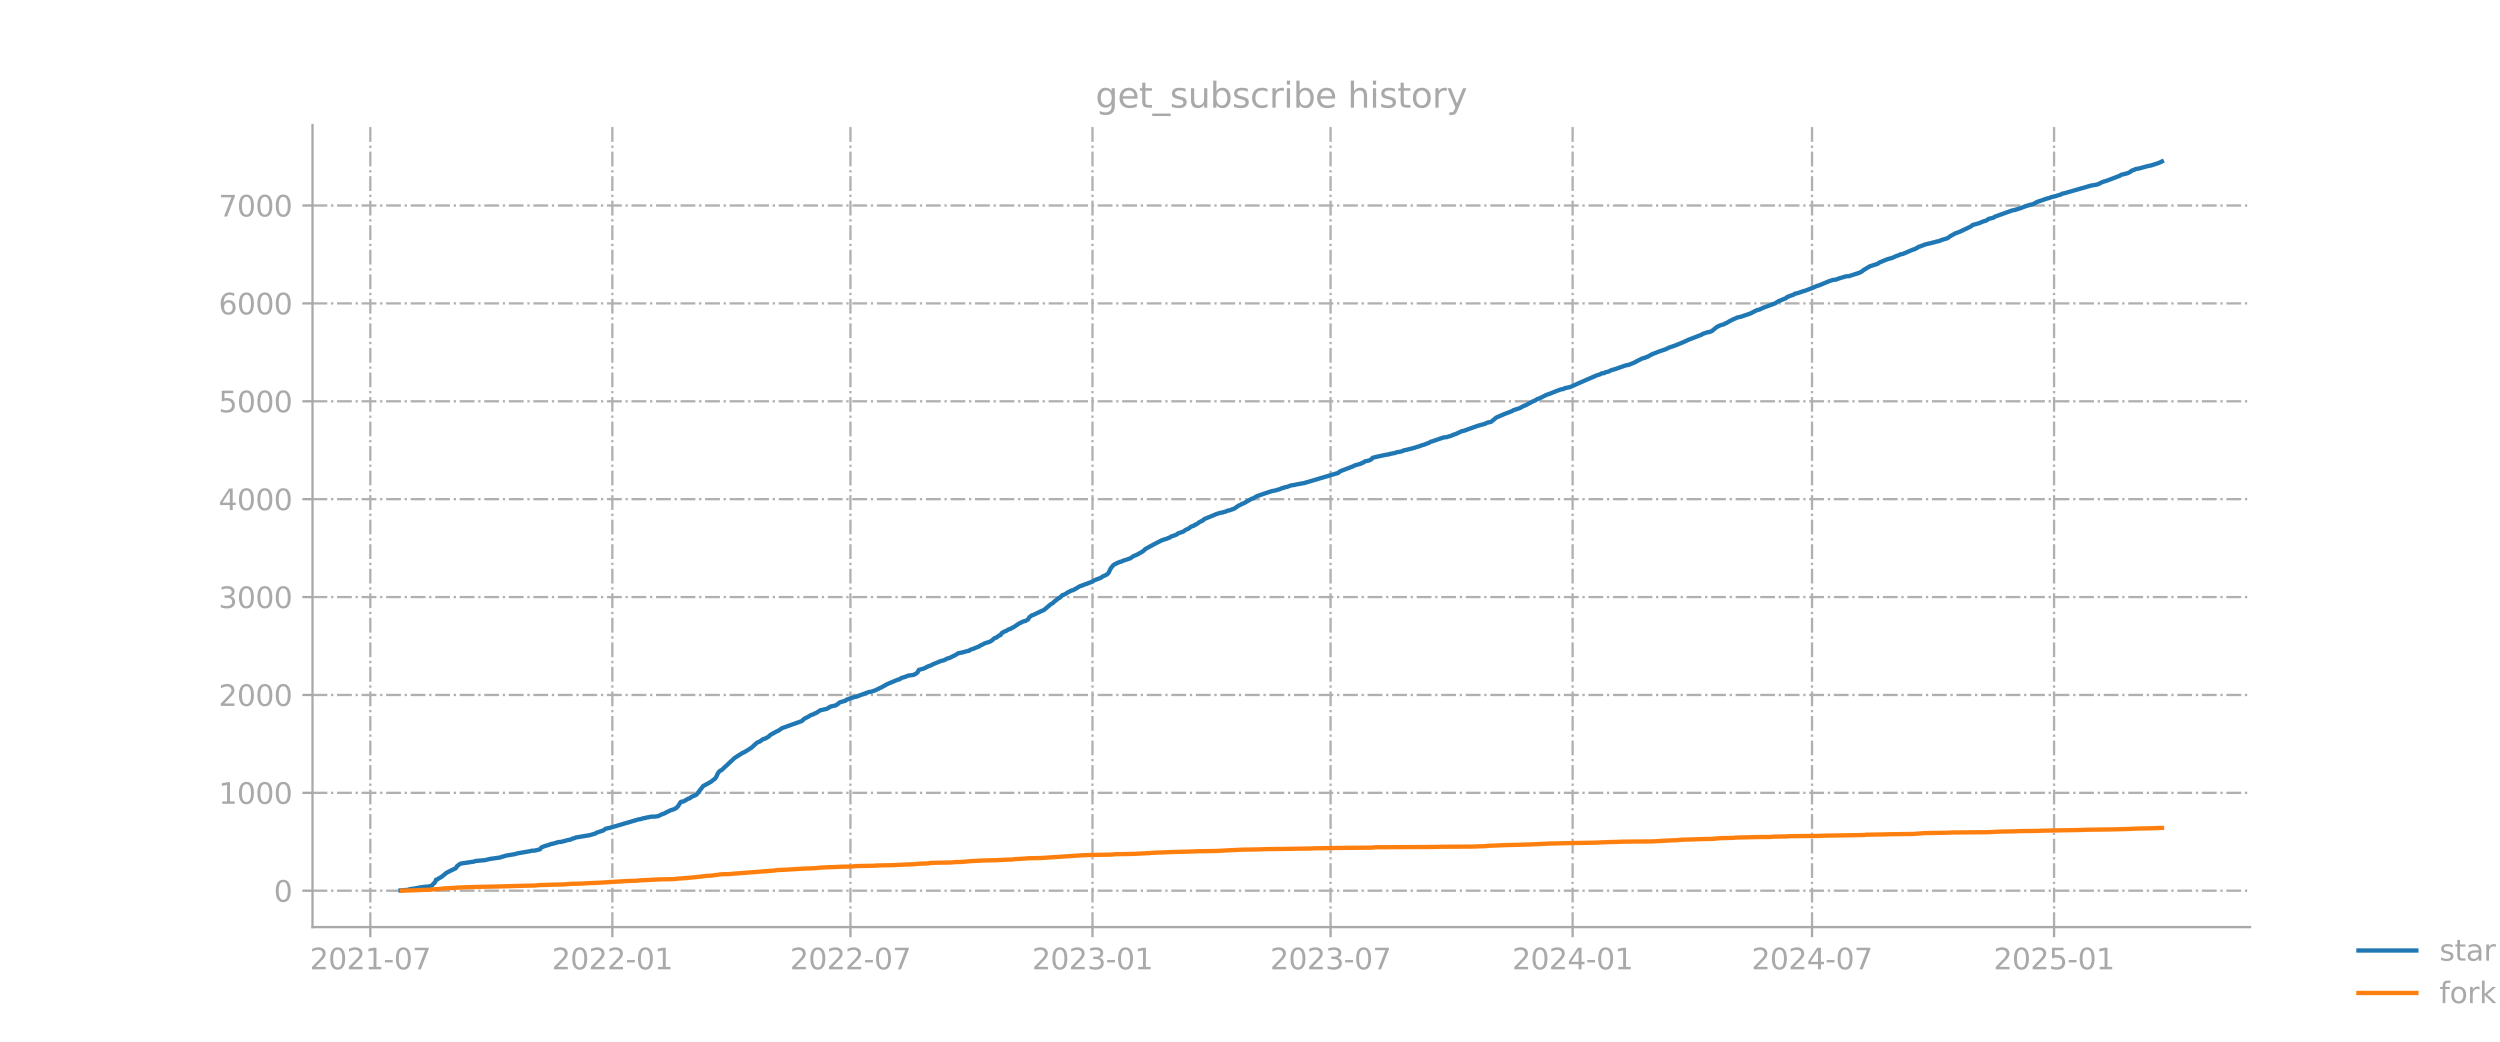 <?xml version="1.0" encoding="utf-8" standalone="no"?>
<!DOCTYPE svg PUBLIC "-//W3C//DTD SVG 1.1//EN"
  "http://www.w3.org/Graphics/SVG/1.1/DTD/svg11.dtd">
<svg xmlns:xlink="http://www.w3.org/1999/xlink" width="864pt" height="360pt" viewBox="0 0 864 360" xmlns="http://www.w3.org/2000/svg" version="1.1">
 <defs>
  <style type="text/css">*{stroke-linejoin: round; stroke-linecap: butt}</style>
 </defs>
 <g id="figure_1">
  <g id="patch_1">
   <path d="M 0 360 
L 864 360 
L 864 0 
L 0 0 
L 0 360 
z
" style="fill: none; opacity: 0"/>
  </g>
  <g id="axes_1">
   <g id="patch_2">
    <path d="M 108 320.4 
L 777.6 320.4 
L 777.6 43.2 
L 108 43.2 
L 108 320.4 
z
" style="fill: none; opacity: 0"/>
   </g>
   <g id="matplotlib.axis_1">
    <g id="xtick_1">
     <g id="line2d_1">
      <path d="M 127.98 320.4 
L 127.98 43.2 
" clip-path="url(#pb901103272)" style="fill: none; stroke-dasharray: 5.12,1.28,0.8,1.28; stroke-dashoffset: 0; stroke: #b0b0b0; stroke-width: 0.8"/>
     </g>
     <g id="line2d_2">
      <defs>
       <path id="m169fb124da" d="M 0 0 
L 0 3.5 
" style="stroke: #a9a9a9; stroke-width: 0.8"/>
      </defs>
      <g>
       <use xlink:href="#m169fb124da" x="127.98" y="320.4" style="fill: #a9a9a9; stroke: #a9a9a9; stroke-width: 0.8"/>
      </g>
     </g>
     <g id="text_1">
      <!-- 2021-07 -->
      <g style="fill: #a9a9a9" transform="translate(107.089 334.998) scale(0.1 -0.1)">
       <defs>
        <path id="DejaVuSans-32" d="M 1228 531 
L 3431 531 
L 3431 0 
L 469 0 
L 469 531 
Q 828 903 1448 1529 
Q 2069 2156 2228 2338 
Q 2531 2678 2651 2914 
Q 2772 3150 2772 3378 
Q 2772 3750 2511 3984 
Q 2250 4219 1831 4219 
Q 1534 4219 1204 4116 
Q 875 4013 500 3803 
L 500 4441 
Q 881 4594 1212 4672 
Q 1544 4750 1819 4750 
Q 2544 4750 2975 4387 
Q 3406 4025 3406 3419 
Q 3406 3131 3298 2873 
Q 3191 2616 2906 2266 
Q 2828 2175 2409 1742 
Q 1991 1309 1228 531 
z
" transform="scale(0.016)"/>
        <path id="DejaVuSans-30" d="M 2034 4250 
Q 1547 4250 1301 3770 
Q 1056 3291 1056 2328 
Q 1056 1369 1301 889 
Q 1547 409 2034 409 
Q 2525 409 2770 889 
Q 3016 1369 3016 2328 
Q 3016 3291 2770 3770 
Q 2525 4250 2034 4250 
z
M 2034 4750 
Q 2819 4750 3233 4129 
Q 3647 3509 3647 2328 
Q 3647 1150 3233 529 
Q 2819 -91 2034 -91 
Q 1250 -91 836 529 
Q 422 1150 422 2328 
Q 422 3509 836 4129 
Q 1250 4750 2034 4750 
z
" transform="scale(0.016)"/>
        <path id="DejaVuSans-31" d="M 794 531 
L 1825 531 
L 1825 4091 
L 703 3866 
L 703 4441 
L 1819 4666 
L 2450 4666 
L 2450 531 
L 3481 531 
L 3481 0 
L 794 0 
L 794 531 
z
" transform="scale(0.016)"/>
        <path id="DejaVuSans-2d" d="M 313 2009 
L 1997 2009 
L 1997 1497 
L 313 1497 
L 313 2009 
z
" transform="scale(0.016)"/>
        <path id="DejaVuSans-37" d="M 525 4666 
L 3525 4666 
L 3525 4397 
L 1831 0 
L 1172 0 
L 2766 4134 
L 525 4134 
L 525 4666 
z
" transform="scale(0.016)"/>
       </defs>
       <use xlink:href="#DejaVuSans-32"/>
       <use xlink:href="#DejaVuSans-30" transform="translate(63.623 0)"/>
       <use xlink:href="#DejaVuSans-32" transform="translate(127.246 0)"/>
       <use xlink:href="#DejaVuSans-31" transform="translate(190.869 0)"/>
       <use xlink:href="#DejaVuSans-2d" transform="translate(254.492 0)"/>
       <use xlink:href="#DejaVuSans-30" transform="translate(290.576 0)"/>
       <use xlink:href="#DejaVuSans-37" transform="translate(354.199 0)"/>
      </g>
     </g>
    </g>
    <g id="xtick_2">
     <g id="line2d_3">
      <path d="M 211.629 320.4 
L 211.629 43.2 
" clip-path="url(#pb901103272)" style="fill: none; stroke-dasharray: 5.12,1.28,0.8,1.28; stroke-dashoffset: 0; stroke: #b0b0b0; stroke-width: 0.8"/>
     </g>
     <g id="line2d_4">
      <g>
       <use xlink:href="#m169fb124da" x="211.629" y="320.4" style="fill: #a9a9a9; stroke: #a9a9a9; stroke-width: 0.8"/>
      </g>
     </g>
     <g id="text_2">
      <!-- 2022-01 -->
      <g style="fill: #a9a9a9" transform="translate(190.738 334.998) scale(0.1 -0.1)">
       <use xlink:href="#DejaVuSans-32"/>
       <use xlink:href="#DejaVuSans-30" transform="translate(63.623 0)"/>
       <use xlink:href="#DejaVuSans-32" transform="translate(127.246 0)"/>
       <use xlink:href="#DejaVuSans-32" transform="translate(190.869 0)"/>
       <use xlink:href="#DejaVuSans-2d" transform="translate(254.492 0)"/>
       <use xlink:href="#DejaVuSans-30" transform="translate(290.576 0)"/>
       <use xlink:href="#DejaVuSans-31" transform="translate(354.199 0)"/>
      </g>
     </g>
    </g>
    <g id="xtick_3">
     <g id="line2d_5">
      <path d="M 293.914 320.4 
L 293.914 43.2 
" clip-path="url(#pb901103272)" style="fill: none; stroke-dasharray: 5.12,1.28,0.8,1.28; stroke-dashoffset: 0; stroke: #b0b0b0; stroke-width: 0.8"/>
     </g>
     <g id="line2d_6">
      <g>
       <use xlink:href="#m169fb124da" x="293.914" y="320.4" style="fill: #a9a9a9; stroke: #a9a9a9; stroke-width: 0.8"/>
      </g>
     </g>
     <g id="text_3">
      <!-- 2022-07 -->
      <g style="fill: #a9a9a9" transform="translate(273.023 334.998) scale(0.1 -0.1)">
       <use xlink:href="#DejaVuSans-32"/>
       <use xlink:href="#DejaVuSans-30" transform="translate(63.623 0)"/>
       <use xlink:href="#DejaVuSans-32" transform="translate(127.246 0)"/>
       <use xlink:href="#DejaVuSans-32" transform="translate(190.869 0)"/>
       <use xlink:href="#DejaVuSans-2d" transform="translate(254.492 0)"/>
       <use xlink:href="#DejaVuSans-30" transform="translate(290.576 0)"/>
       <use xlink:href="#DejaVuSans-37" transform="translate(354.199 0)"/>
      </g>
     </g>
    </g>
    <g id="xtick_4">
     <g id="line2d_7">
      <path d="M 377.563 320.4 
L 377.563 43.2 
" clip-path="url(#pb901103272)" style="fill: none; stroke-dasharray: 5.12,1.28,0.8,1.28; stroke-dashoffset: 0; stroke: #b0b0b0; stroke-width: 0.8"/>
     </g>
     <g id="line2d_8">
      <g>
       <use xlink:href="#m169fb124da" x="377.563" y="320.4" style="fill: #a9a9a9; stroke: #a9a9a9; stroke-width: 0.8"/>
      </g>
     </g>
     <g id="text_4">
      <!-- 2023-01 -->
      <g style="fill: #a9a9a9" transform="translate(356.672 334.998) scale(0.1 -0.1)">
       <defs>
        <path id="DejaVuSans-33" d="M 2597 2516 
Q 3050 2419 3304 2112 
Q 3559 1806 3559 1356 
Q 3559 666 3084 287 
Q 2609 -91 1734 -91 
Q 1441 -91 1130 -33 
Q 819 25 488 141 
L 488 750 
Q 750 597 1062 519 
Q 1375 441 1716 441 
Q 2309 441 2620 675 
Q 2931 909 2931 1356 
Q 2931 1769 2642 2001 
Q 2353 2234 1838 2234 
L 1294 2234 
L 1294 2753 
L 1863 2753 
Q 2328 2753 2575 2939 
Q 2822 3125 2822 3475 
Q 2822 3834 2567 4026 
Q 2313 4219 1838 4219 
Q 1578 4219 1281 4162 
Q 984 4106 628 3988 
L 628 4550 
Q 988 4650 1302 4700 
Q 1616 4750 1894 4750 
Q 2613 4750 3031 4423 
Q 3450 4097 3450 3541 
Q 3450 3153 3228 2886 
Q 3006 2619 2597 2516 
z
" transform="scale(0.016)"/>
       </defs>
       <use xlink:href="#DejaVuSans-32"/>
       <use xlink:href="#DejaVuSans-30" transform="translate(63.623 0)"/>
       <use xlink:href="#DejaVuSans-32" transform="translate(127.246 0)"/>
       <use xlink:href="#DejaVuSans-33" transform="translate(190.869 0)"/>
       <use xlink:href="#DejaVuSans-2d" transform="translate(254.492 0)"/>
       <use xlink:href="#DejaVuSans-30" transform="translate(290.576 0)"/>
       <use xlink:href="#DejaVuSans-31" transform="translate(354.199 0)"/>
      </g>
     </g>
    </g>
    <g id="xtick_5">
     <g id="line2d_9">
      <path d="M 459.848 320.4 
L 459.848 43.2 
" clip-path="url(#pb901103272)" style="fill: none; stroke-dasharray: 5.12,1.28,0.8,1.28; stroke-dashoffset: 0; stroke: #b0b0b0; stroke-width: 0.8"/>
     </g>
     <g id="line2d_10">
      <g>
       <use xlink:href="#m169fb124da" x="459.848" y="320.4" style="fill: #a9a9a9; stroke: #a9a9a9; stroke-width: 0.8"/>
      </g>
     </g>
     <g id="text_5">
      <!-- 2023-07 -->
      <g style="fill: #a9a9a9" transform="translate(438.957 334.998) scale(0.1 -0.1)">
       <use xlink:href="#DejaVuSans-32"/>
       <use xlink:href="#DejaVuSans-30" transform="translate(63.623 0)"/>
       <use xlink:href="#DejaVuSans-32" transform="translate(127.246 0)"/>
       <use xlink:href="#DejaVuSans-33" transform="translate(190.869 0)"/>
       <use xlink:href="#DejaVuSans-2d" transform="translate(254.492 0)"/>
       <use xlink:href="#DejaVuSans-30" transform="translate(290.576 0)"/>
       <use xlink:href="#DejaVuSans-37" transform="translate(354.199 0)"/>
      </g>
     </g>
    </g>
    <g id="xtick_6">
     <g id="line2d_11">
      <path d="M 543.497 320.4 
L 543.497 43.2 
" clip-path="url(#pb901103272)" style="fill: none; stroke-dasharray: 5.12,1.28,0.8,1.28; stroke-dashoffset: 0; stroke: #b0b0b0; stroke-width: 0.8"/>
     </g>
     <g id="line2d_12">
      <g>
       <use xlink:href="#m169fb124da" x="543.497" y="320.4" style="fill: #a9a9a9; stroke: #a9a9a9; stroke-width: 0.8"/>
      </g>
     </g>
     <g id="text_6">
      <!-- 2024-01 -->
      <g style="fill: #a9a9a9" transform="translate(522.605 334.998) scale(0.1 -0.1)">
       <defs>
        <path id="DejaVuSans-34" d="M 2419 4116 
L 825 1625 
L 2419 1625 
L 2419 4116 
z
M 2253 4666 
L 3047 4666 
L 3047 1625 
L 3713 1625 
L 3713 1100 
L 3047 1100 
L 3047 0 
L 2419 0 
L 2419 1100 
L 313 1100 
L 313 1709 
L 2253 4666 
z
" transform="scale(0.016)"/>
       </defs>
       <use xlink:href="#DejaVuSans-32"/>
       <use xlink:href="#DejaVuSans-30" transform="translate(63.623 0)"/>
       <use xlink:href="#DejaVuSans-32" transform="translate(127.246 0)"/>
       <use xlink:href="#DejaVuSans-34" transform="translate(190.869 0)"/>
       <use xlink:href="#DejaVuSans-2d" transform="translate(254.492 0)"/>
       <use xlink:href="#DejaVuSans-30" transform="translate(290.576 0)"/>
       <use xlink:href="#DejaVuSans-31" transform="translate(354.199 0)"/>
      </g>
     </g>
    </g>
    <g id="xtick_7">
     <g id="line2d_13">
      <path d="M 626.236 320.4 
L 626.236 43.2 
" clip-path="url(#pb901103272)" style="fill: none; stroke-dasharray: 5.12,1.28,0.8,1.28; stroke-dashoffset: 0; stroke: #b0b0b0; stroke-width: 0.8"/>
     </g>
     <g id="line2d_14">
      <g>
       <use xlink:href="#m169fb124da" x="626.236" y="320.4" style="fill: #a9a9a9; stroke: #a9a9a9; stroke-width: 0.8"/>
      </g>
     </g>
     <g id="text_7">
      <!-- 2024-07 -->
      <g style="fill: #a9a9a9" transform="translate(605.345 334.998) scale(0.1 -0.1)">
       <use xlink:href="#DejaVuSans-32"/>
       <use xlink:href="#DejaVuSans-30" transform="translate(63.623 0)"/>
       <use xlink:href="#DejaVuSans-32" transform="translate(127.246 0)"/>
       <use xlink:href="#DejaVuSans-34" transform="translate(190.869 0)"/>
       <use xlink:href="#DejaVuSans-2d" transform="translate(254.492 0)"/>
       <use xlink:href="#DejaVuSans-30" transform="translate(290.576 0)"/>
       <use xlink:href="#DejaVuSans-37" transform="translate(354.199 0)"/>
      </g>
     </g>
    </g>
    <g id="xtick_8">
     <g id="line2d_15">
      <path d="M 709.885 320.4 
L 709.885 43.2 
" clip-path="url(#pb901103272)" style="fill: none; stroke-dasharray: 5.12,1.28,0.8,1.28; stroke-dashoffset: 0; stroke: #b0b0b0; stroke-width: 0.8"/>
     </g>
     <g id="line2d_16">
      <g>
       <use xlink:href="#m169fb124da" x="709.885" y="320.4" style="fill: #a9a9a9; stroke: #a9a9a9; stroke-width: 0.8"/>
      </g>
     </g>
     <g id="text_8">
      <!-- 2025-01 -->
      <g style="fill: #a9a9a9" transform="translate(688.994 334.998) scale(0.1 -0.1)">
       <defs>
        <path id="DejaVuSans-35" d="M 691 4666 
L 3169 4666 
L 3169 4134 
L 1269 4134 
L 1269 2991 
Q 1406 3038 1543 3061 
Q 1681 3084 1819 3084 
Q 2600 3084 3056 2656 
Q 3513 2228 3513 1497 
Q 3513 744 3044 326 
Q 2575 -91 1722 -91 
Q 1428 -91 1123 -41 
Q 819 9 494 109 
L 494 744 
Q 775 591 1075 516 
Q 1375 441 1709 441 
Q 2250 441 2565 725 
Q 2881 1009 2881 1497 
Q 2881 1984 2565 2268 
Q 2250 2553 1709 2553 
Q 1456 2553 1204 2497 
Q 953 2441 691 2322 
L 691 4666 
z
" transform="scale(0.016)"/>
       </defs>
       <use xlink:href="#DejaVuSans-32"/>
       <use xlink:href="#DejaVuSans-30" transform="translate(63.623 0)"/>
       <use xlink:href="#DejaVuSans-32" transform="translate(127.246 0)"/>
       <use xlink:href="#DejaVuSans-35" transform="translate(190.869 0)"/>
       <use xlink:href="#DejaVuSans-2d" transform="translate(254.492 0)"/>
       <use xlink:href="#DejaVuSans-30" transform="translate(290.576 0)"/>
       <use xlink:href="#DejaVuSans-31" transform="translate(354.199 0)"/>
      </g>
     </g>
    </g>
   </g>
   <g id="matplotlib.axis_2">
    <g id="ytick_1">
     <g id="line2d_17">
      <path d="M 108 307.834 
L 777.6 307.834 
" clip-path="url(#pb901103272)" style="fill: none; stroke-dasharray: 5.12,1.28,0.8,1.28; stroke-dashoffset: 0; stroke: #b0b0b0; stroke-width: 0.8"/>
     </g>
     <g id="line2d_18">
      <defs>
       <path id="md0c7487d8c" d="M 0 0 
L -3.5 0 
" style="stroke: #a9a9a9; stroke-width: 0.8"/>
      </defs>
      <g>
       <use xlink:href="#md0c7487d8c" x="108" y="307.834" style="fill: #a9a9a9; stroke: #a9a9a9; stroke-width: 0.8"/>
      </g>
     </g>
     <g id="text_9">
      <!-- 0 -->
      <g style="fill: #a9a9a9" transform="translate(94.638 311.633) scale(0.1 -0.1)">
       <use xlink:href="#DejaVuSans-30"/>
      </g>
     </g>
    </g>
    <g id="ytick_2">
     <g id="line2d_19">
      <path d="M 108 274.004 
L 777.6 274.004 
" clip-path="url(#pb901103272)" style="fill: none; stroke-dasharray: 5.12,1.28,0.8,1.28; stroke-dashoffset: 0; stroke: #b0b0b0; stroke-width: 0.8"/>
     </g>
     <g id="line2d_20">
      <g>
       <use xlink:href="#md0c7487d8c" x="108" y="274.004" style="fill: #a9a9a9; stroke: #a9a9a9; stroke-width: 0.8"/>
      </g>
     </g>
     <g id="text_10">
      <!-- 1000 -->
      <g style="fill: #a9a9a9" transform="translate(75.55 277.803) scale(0.1 -0.1)">
       <use xlink:href="#DejaVuSans-31"/>
       <use xlink:href="#DejaVuSans-30" transform="translate(63.623 0)"/>
       <use xlink:href="#DejaVuSans-30" transform="translate(127.246 0)"/>
       <use xlink:href="#DejaVuSans-30" transform="translate(190.869 0)"/>
      </g>
     </g>
    </g>
    <g id="ytick_3">
     <g id="line2d_21">
      <path d="M 108 240.174 
L 777.6 240.174 
" clip-path="url(#pb901103272)" style="fill: none; stroke-dasharray: 5.12,1.28,0.8,1.28; stroke-dashoffset: 0; stroke: #b0b0b0; stroke-width: 0.8"/>
     </g>
     <g id="line2d_22">
      <g>
       <use xlink:href="#md0c7487d8c" x="108" y="240.174" style="fill: #a9a9a9; stroke: #a9a9a9; stroke-width: 0.8"/>
      </g>
     </g>
     <g id="text_11">
      <!-- 2000 -->
      <g style="fill: #a9a9a9" transform="translate(75.55 243.973) scale(0.1 -0.1)">
       <use xlink:href="#DejaVuSans-32"/>
       <use xlink:href="#DejaVuSans-30" transform="translate(63.623 0)"/>
       <use xlink:href="#DejaVuSans-30" transform="translate(127.246 0)"/>
       <use xlink:href="#DejaVuSans-30" transform="translate(190.869 0)"/>
      </g>
     </g>
    </g>
    <g id="ytick_4">
     <g id="line2d_23">
      <path d="M 108 206.344 
L 777.6 206.344 
" clip-path="url(#pb901103272)" style="fill: none; stroke-dasharray: 5.12,1.28,0.8,1.28; stroke-dashoffset: 0; stroke: #b0b0b0; stroke-width: 0.8"/>
     </g>
     <g id="line2d_24">
      <g>
       <use xlink:href="#md0c7487d8c" x="108" y="206.344" style="fill: #a9a9a9; stroke: #a9a9a9; stroke-width: 0.8"/>
      </g>
     </g>
     <g id="text_12">
      <!-- 3000 -->
      <g style="fill: #a9a9a9" transform="translate(75.55 210.143) scale(0.1 -0.1)">
       <use xlink:href="#DejaVuSans-33"/>
       <use xlink:href="#DejaVuSans-30" transform="translate(63.623 0)"/>
       <use xlink:href="#DejaVuSans-30" transform="translate(127.246 0)"/>
       <use xlink:href="#DejaVuSans-30" transform="translate(190.869 0)"/>
      </g>
     </g>
    </g>
    <g id="ytick_5">
     <g id="line2d_25">
      <path d="M 108 172.514 
L 777.6 172.514 
" clip-path="url(#pb901103272)" style="fill: none; stroke-dasharray: 5.12,1.28,0.8,1.28; stroke-dashoffset: 0; stroke: #b0b0b0; stroke-width: 0.8"/>
     </g>
     <g id="line2d_26">
      <g>
       <use xlink:href="#md0c7487d8c" x="108" y="172.514" style="fill: #a9a9a9; stroke: #a9a9a9; stroke-width: 0.8"/>
      </g>
     </g>
     <g id="text_13">
      <!-- 4000 -->
      <g style="fill: #a9a9a9" transform="translate(75.55 176.313) scale(0.1 -0.1)">
       <use xlink:href="#DejaVuSans-34"/>
       <use xlink:href="#DejaVuSans-30" transform="translate(63.623 0)"/>
       <use xlink:href="#DejaVuSans-30" transform="translate(127.246 0)"/>
       <use xlink:href="#DejaVuSans-30" transform="translate(190.869 0)"/>
      </g>
     </g>
    </g>
    <g id="ytick_6">
     <g id="line2d_27">
      <path d="M 108 138.684 
L 777.6 138.684 
" clip-path="url(#pb901103272)" style="fill: none; stroke-dasharray: 5.12,1.28,0.8,1.28; stroke-dashoffset: 0; stroke: #b0b0b0; stroke-width: 0.8"/>
     </g>
     <g id="line2d_28">
      <g>
       <use xlink:href="#md0c7487d8c" x="108" y="138.684" style="fill: #a9a9a9; stroke: #a9a9a9; stroke-width: 0.8"/>
      </g>
     </g>
     <g id="text_14">
      <!-- 5000 -->
      <g style="fill: #a9a9a9" transform="translate(75.55 142.483) scale(0.1 -0.1)">
       <use xlink:href="#DejaVuSans-35"/>
       <use xlink:href="#DejaVuSans-30" transform="translate(63.623 0)"/>
       <use xlink:href="#DejaVuSans-30" transform="translate(127.246 0)"/>
       <use xlink:href="#DejaVuSans-30" transform="translate(190.869 0)"/>
      </g>
     </g>
    </g>
    <g id="ytick_7">
     <g id="line2d_29">
      <path d="M 108 104.854 
L 777.6 104.854 
" clip-path="url(#pb901103272)" style="fill: none; stroke-dasharray: 5.12,1.28,0.8,1.28; stroke-dashoffset: 0; stroke: #b0b0b0; stroke-width: 0.8"/>
     </g>
     <g id="line2d_30">
      <g>
       <use xlink:href="#md0c7487d8c" x="108" y="104.854" style="fill: #a9a9a9; stroke: #a9a9a9; stroke-width: 0.8"/>
      </g>
     </g>
     <g id="text_15">
      <!-- 6000 -->
      <g style="fill: #a9a9a9" transform="translate(75.55 108.653) scale(0.1 -0.1)">
       <defs>
        <path id="DejaVuSans-36" d="M 2113 2584 
Q 1688 2584 1439 2293 
Q 1191 2003 1191 1497 
Q 1191 994 1439 701 
Q 1688 409 2113 409 
Q 2538 409 2786 701 
Q 3034 994 3034 1497 
Q 3034 2003 2786 2293 
Q 2538 2584 2113 2584 
z
M 3366 4563 
L 3366 3988 
Q 3128 4100 2886 4159 
Q 2644 4219 2406 4219 
Q 1781 4219 1451 3797 
Q 1122 3375 1075 2522 
Q 1259 2794 1537 2939 
Q 1816 3084 2150 3084 
Q 2853 3084 3261 2657 
Q 3669 2231 3669 1497 
Q 3669 778 3244 343 
Q 2819 -91 2113 -91 
Q 1303 -91 875 529 
Q 447 1150 447 2328 
Q 447 3434 972 4092 
Q 1497 4750 2381 4750 
Q 2619 4750 2861 4703 
Q 3103 4656 3366 4563 
z
" transform="scale(0.016)"/>
       </defs>
       <use xlink:href="#DejaVuSans-36"/>
       <use xlink:href="#DejaVuSans-30" transform="translate(63.623 0)"/>
       <use xlink:href="#DejaVuSans-30" transform="translate(127.246 0)"/>
       <use xlink:href="#DejaVuSans-30" transform="translate(190.869 0)"/>
      </g>
     </g>
    </g>
    <g id="ytick_8">
     <g id="line2d_31">
      <path d="M 108 71.024 
L 777.6 71.024 
" clip-path="url(#pb901103272)" style="fill: none; stroke-dasharray: 5.12,1.28,0.8,1.28; stroke-dashoffset: 0; stroke: #b0b0b0; stroke-width: 0.8"/>
     </g>
     <g id="line2d_32">
      <g>
       <use xlink:href="#md0c7487d8c" x="108" y="71.024" style="fill: #a9a9a9; stroke: #a9a9a9; stroke-width: 0.8"/>
      </g>
     </g>
     <g id="text_16">
      <!-- 7000 -->
      <g style="fill: #a9a9a9" transform="translate(75.55 74.823) scale(0.1 -0.1)">
       <use xlink:href="#DejaVuSans-37"/>
       <use xlink:href="#DejaVuSans-30" transform="translate(63.623 0)"/>
       <use xlink:href="#DejaVuSans-30" transform="translate(127.246 0)"/>
       <use xlink:href="#DejaVuSans-30" transform="translate(190.869 0)"/>
      </g>
     </g>
    </g>
   </g>
   <g id="line2d_33">
    <path d="M 138.436 307.732 
L 141.164 307.496 
L 141.619 307.293 
L 143.437 307.056 
L 145.256 306.684 
L 146.165 306.548 
L 148.438 306.345 
L 149.347 305.973 
L 149.802 305.364 
L 150.256 305.06 
L 150.711 304.011 
L 151.166 303.943 
L 151.62 303.571 
L 152.529 303.098 
L 154.348 301.609 
L 156.166 300.696 
L 157.53 300.053 
L 157.985 299.309 
L 158.894 298.632 
L 159.349 298.429 
L 163.895 297.752 
L 164.349 297.549 
L 167.532 297.279 
L 169.35 296.839 
L 172.987 296.332 
L 173.442 296.095 
L 173.896 296.027 
L 174.805 295.723 
L 177.988 295.181 
L 178.897 294.911 
L 182.988 294.2 
L 183.898 293.997 
L 184.807 293.964 
L 186.625 293.524 
L 187.08 292.881 
L 188.444 292.34 
L 189.808 291.968 
L 190.262 291.731 
L 191.172 291.562 
L 192.99 291.02 
L 193.899 290.953 
L 194.808 290.716 
L 196.627 290.242 
L 197.081 290.208 
L 197.991 289.769 
L 198.445 289.701 
L 198.9 289.464 
L 203.901 288.618 
L 205.719 288.077 
L 206.174 287.773 
L 208.447 287.028 
L 209.356 286.386 
L 210.72 286.115 
L 220.721 283.172 
L 221.176 283.138 
L 222.54 282.732 
L 222.994 282.732 
L 223.449 282.529 
L 224.358 282.427 
L 224.813 282.258 
L 226.631 282.191 
L 227.541 282.022 
L 228.45 281.548 
L 229.814 281.04 
L 230.268 280.736 
L 231.177 280.33 
L 231.632 280.093 
L 232.541 279.789 
L 232.996 279.653 
L 233.905 279.078 
L 234.36 278.571 
L 235.269 277.15 
L 235.724 277.015 
L 236.178 277.015 
L 237.542 276.203 
L 237.997 275.966 
L 238.451 275.864 
L 238.906 275.425 
L 239.815 275.053 
L 240.724 274.613 
L 242.997 271.67 
L 245.725 270.181 
L 246.634 269.437 
L 247.089 269.132 
L 247.544 268.489 
L 247.998 267.441 
L 248.453 266.73 
L 248.907 266.358 
L 249.362 266.155 
L 252.999 262.772 
L 253.908 261.926 
L 256.636 260.201 
L 257.09 260.032 
L 258.454 259.22 
L 259.818 258.307 
L 261.637 256.649 
L 262.546 256.277 
L 263.455 255.634 
L 263.91 255.363 
L 264.364 255.296 
L 265.728 254.518 
L 266.183 254.01 
L 268.456 252.759 
L 268.91 252.589 
L 270.274 251.642 
L 277.093 249.206 
L 278.003 248.361 
L 279.367 247.684 
L 280.276 247.109 
L 281.185 246.838 
L 281.64 246.534 
L 282.094 246.398 
L 283.458 245.485 
L 285.731 244.978 
L 287.095 244.166 
L 288.459 243.861 
L 288.913 243.76 
L 290.277 242.711 
L 292.096 242.204 
L 292.55 241.831 
L 295.278 240.884 
L 296.187 240.715 
L 297.096 240.343 
L 300.279 239.159 
L 301.188 239.024 
L 302.552 238.55 
L 304.825 237.434 
L 306.643 236.419 
L 310.28 234.896 
L 310.735 234.829 
L 311.644 234.253 
L 312.553 234.017 
L 313.917 233.475 
L 315.736 233.239 
L 316.645 232.765 
L 317.099 232.359 
L 317.554 231.513 
L 319.372 231.006 
L 320.736 230.295 
L 321.646 229.991 
L 322.555 229.517 
L 325.282 228.401 
L 326.192 228.198 
L 327.101 227.724 
L 327.556 227.521 
L 328.01 227.454 
L 330.283 226.337 
L 331.192 225.762 
L 332.556 225.492 
L 334.375 224.984 
L 334.829 224.95 
L 335.284 224.578 
L 336.193 224.274 
L 338.466 223.36 
L 338.921 223.022 
L 339.375 222.853 
L 340.285 222.345 
L 342.103 221.77 
L 343.012 221.195 
L 343.467 220.721 
L 343.922 220.451 
L 344.376 220.349 
L 345.285 219.605 
L 345.74 219.537 
L 346.195 218.793 
L 346.649 218.59 
L 347.104 218.218 
L 347.559 218.15 
L 348.468 217.575 
L 349.377 217.271 
L 349.832 216.933 
L 350.286 216.763 
L 352.105 215.545 
L 353.468 214.835 
L 354.378 214.598 
L 355.287 214.091 
L 355.742 213.313 
L 356.651 212.636 
L 357.105 212.535 
L 359.833 211.215 
L 360.742 210.843 
L 362.106 209.693 
L 363.015 208.915 
L 363.925 208.374 
L 364.379 207.866 
L 364.834 207.562 
L 365.743 206.817 
L 366.198 206.614 
L 367.107 205.701 
L 368.016 205.396 
L 368.925 204.788 
L 370.289 204.077 
L 370.744 204.009 
L 372.108 203.265 
L 373.017 202.69 
L 377.563 200.999 
L 378.018 200.626 
L 379.836 199.916 
L 380.291 199.781 
L 381.2 199.172 
L 382.109 198.8 
L 383.018 198.157 
L 383.928 196.33 
L 384.837 195.247 
L 386.201 194.537 
L 387.11 194.165 
L 387.564 194.097 
L 388.019 193.827 
L 390.292 193.082 
L 390.747 192.879 
L 391.656 192.237 
L 393.02 191.661 
L 393.929 191.154 
L 394.838 190.613 
L 395.293 190.308 
L 395.748 189.801 
L 396.657 189.293 
L 398.93 188.042 
L 401.657 186.655 
L 403.021 186.249 
L 404.385 185.707 
L 404.84 185.369 
L 405.749 185.098 
L 406.658 184.726 
L 407.113 184.354 
L 408.931 183.711 
L 409.841 183.069 
L 410.75 182.696 
L 411.659 181.986 
L 412.568 181.715 
L 413.023 181.309 
L 413.477 181.242 
L 414.387 180.531 
L 415.296 180.058 
L 415.751 179.855 
L 416.205 179.381 
L 419.387 178.096 
L 420.297 177.69 
L 421.66 177.25 
L 422.57 177.115 
L 423.024 176.912 
L 423.479 176.844 
L 424.388 176.438 
L 424.843 176.404 
L 426.661 175.728 
L 428.025 174.746 
L 428.48 174.577 
L 429.389 174.07 
L 429.844 173.935 
L 432.571 172.378 
L 433.026 172.277 
L 434.39 171.465 
L 435.753 170.991 
L 436.663 170.687 
L 438.481 170.078 
L 439.39 169.773 
L 441.209 169.401 
L 441.663 169.198 
L 442.118 169.131 
L 443.027 168.725 
L 443.482 168.657 
L 443.937 168.42 
L 444.846 168.251 
L 446.21 167.744 
L 447.119 167.642 
L 448.483 167.338 
L 450.756 166.932 
L 462.576 163.413 
L 463.03 162.94 
L 463.94 162.568 
L 467.576 161.181 
L 468.031 160.91 
L 469.395 160.504 
L 470.304 160.267 
L 470.759 159.963 
L 471.213 159.861 
L 471.668 159.455 
L 473.032 159.185 
L 473.941 158.745 
L 474.396 158.204 
L 476.214 157.764 
L 479.396 157.087 
L 479.851 157.087 
L 480.306 156.884 
L 482.124 156.546 
L 482.579 156.343 
L 484.397 156.005 
L 485.306 155.599 
L 486.216 155.429 
L 488.489 154.854 
L 490.307 154.279 
L 490.762 154.178 
L 491.216 153.941 
L 492.126 153.704 
L 493.035 153.332 
L 493.944 152.994 
L 494.399 152.689 
L 495.308 152.419 
L 498.945 151.167 
L 499.854 151.099 
L 501.672 150.558 
L 502.127 150.287 
L 503.036 150.017 
L 505.309 148.968 
L 505.764 148.934 
L 510.765 147.141 
L 513.038 146.532 
L 513.947 146.092 
L 515.311 145.788 
L 517.129 144.299 
L 518.948 143.521 
L 519.857 143.115 
L 522.585 142.067 
L 523.039 141.762 
L 525.312 141.018 
L 526.676 140.24 
L 527.131 140.138 
L 529.404 138.887 
L 530.768 138.278 
L 531.222 137.939 
L 532.132 137.635 
L 534.405 136.485 
L 535.768 136.011 
L 537.587 135.267 
L 538.951 134.759 
L 539.405 134.59 
L 540.315 134.455 
L 540.769 134.15 
L 542.588 133.778 
L 543.497 133.406 
L 545.315 132.56 
L 551.68 129.786 
L 553.044 129.347 
L 553.498 129.042 
L 554.408 128.941 
L 554.862 128.636 
L 555.771 128.467 
L 556.681 128.027 
L 557.135 127.824 
L 557.59 127.757 
L 558.499 127.452 
L 561.681 126.336 
L 563.045 126.031 
L 564.864 125.287 
L 565.773 124.779 
L 567.591 123.866 
L 568.501 123.663 
L 568.955 123.392 
L 569.41 123.291 
L 570.774 122.513 
L 571.683 122.141 
L 573.501 121.43 
L 575.774 120.652 
L 576.684 120.179 
L 578.957 119.4 
L 581.684 118.284 
L 583.503 117.438 
L 588.049 115.679 
L 588.504 115.375 
L 590.322 114.766 
L 590.777 114.766 
L 591.686 114.36 
L 593.504 112.871 
L 593.959 112.736 
L 594.414 112.465 
L 595.777 112.093 
L 596.232 111.755 
L 596.687 111.653 
L 597.596 111.078 
L 598.96 110.368 
L 599.869 109.996 
L 600.324 109.759 
L 601.687 109.454 
L 603.96 108.676 
L 604.87 108.372 
L 606.233 107.661 
L 607.143 107.222 
L 608.052 106.985 
L 609.416 106.342 
L 613.507 104.82 
L 614.871 103.974 
L 615.326 103.872 
L 616.235 103.433 
L 617.144 103.094 
L 617.599 102.688 
L 618.508 102.316 
L 619.872 101.843 
L 620.327 101.471 
L 620.781 101.437 
L 621.69 101.166 
L 622.6 100.862 
L 623.054 100.659 
L 623.509 100.591 
L 624.873 100.084 
L 626.236 99.576 
L 628.055 98.764 
L 628.51 98.696 
L 632.146 97.174 
L 633.51 96.734 
L 634.42 96.667 
L 635.329 96.295 
L 638.056 95.483 
L 638.966 95.449 
L 642.603 94.265 
L 643.512 93.791 
L 643.966 93.385 
L 645.33 92.573 
L 646.239 92.032 
L 648.967 91.152 
L 649.422 90.78 
L 652.149 89.63 
L 653.968 89.123 
L 654.877 88.717 
L 655.332 88.48 
L 656.241 88.209 
L 656.696 87.939 
L 657.605 87.769 
L 661.242 86.213 
L 661.696 86.146 
L 662.151 85.841 
L 662.606 85.672 
L 663.06 85.266 
L 663.515 85.198 
L 665.333 84.488 
L 667.152 84.048 
L 667.606 83.98 
L 668.061 83.777 
L 668.516 83.744 
L 669.425 83.439 
L 669.879 83.405 
L 671.243 82.864 
L 673.062 82.323 
L 673.971 81.646 
L 675.789 80.631 
L 677.153 80.158 
L 680.79 78.432 
L 681.245 78.195 
L 681.699 77.756 
L 683.972 77.147 
L 685.336 76.538 
L 686.245 76.301 
L 686.7 76.064 
L 687.155 75.692 
L 688.973 75.218 
L 689.428 74.88 
L 695.338 72.749 
L 696.247 72.58 
L 698.52 71.869 
L 699.429 71.497 
L 700.338 71.159 
L 701.248 70.922 
L 701.702 70.719 
L 702.157 70.719 
L 703.066 70.347 
L 703.975 69.806 
L 706.248 69.028 
L 707.612 68.554 
L 708.067 68.486 
L 708.976 68.114 
L 710.34 67.81 
L 711.704 67.37 
L 712.158 67.268 
L 712.613 66.964 
L 713.522 66.761 
L 722.615 64.156 
L 724.888 63.75 
L 725.797 63.31 
L 726.706 62.87 
L 728.07 62.465 
L 732.616 60.739 
L 733.071 60.401 
L 734.434 60.096 
L 735.344 59.826 
L 736.253 59.386 
L 736.708 58.98 
L 737.617 58.676 
L 738.071 58.405 
L 738.981 58.303 
L 742.163 57.424 
L 743.527 57.153 
L 746.254 56.24 
L 747.164 55.8 
L 747.164 55.8 
" clip-path="url(#pb901103272)" style="fill: none; stroke: #1f77b4; stroke-width: 1.5; stroke-linecap: square"/>
   </g>
   <g id="line2d_34">
    <path d="M 138.891 307.8 
L 142.982 307.699 
L 146.619 307.529 
L 148.438 307.529 
L 148.892 307.394 
L 151.166 307.293 
L 153.893 306.988 
L 156.621 306.887 
L 157.53 306.785 
L 160.712 306.65 
L 163.895 306.548 
L 166.168 306.481 
L 172.078 306.379 
L 174.351 306.311 
L 177.533 306.21 
L 179.806 306.142 
L 184.807 306.041 
L 186.625 305.872 
L 188.444 305.838 
L 191.172 305.736 
L 192.99 305.703 
L 195.263 305.635 
L 197.081 305.466 
L 201.173 305.364 
L 202.082 305.297 
L 203.901 305.195 
L 206.628 305.094 
L 208.447 304.992 
L 216.63 304.485 
L 219.812 304.383 
L 221.176 304.248 
L 223.449 304.146 
L 227.995 303.91 
L 232.541 303.842 
L 234.36 303.639 
L 236.178 303.537 
L 241.179 303.064 
L 244.361 302.692 
L 245.725 302.624 
L 249.362 302.15 
L 252.09 302.083 
L 253.454 301.947 
L 254.817 301.846 
L 267.547 300.865 
L 268.456 300.696 
L 271.183 300.594 
L 278.457 300.154 
L 281.64 300.053 
L 283.458 299.85 
L 285.731 299.748 
L 288.459 299.647 
L 290.732 299.545 
L 292.55 299.512 
L 294.823 299.444 
L 295.733 299.309 
L 302.097 299.207 
L 303.006 299.106 
L 308.462 299.004 
L 312.553 298.801 
L 315.736 298.7 
L 317.554 298.497 
L 320.736 298.395 
L 321.646 298.226 
L 323.919 298.158 
L 328.465 298.091 
L 330.283 297.922 
L 332.102 297.888 
L 333.465 297.786 
L 335.284 297.617 
L 339.83 297.38 
L 344.376 297.279 
L 348.468 297.076 
L 349.832 297.042 
L 350.741 296.907 
L 353.014 296.805 
L 353.923 296.738 
L 354.832 296.67 
L 355.742 296.602 
L 359.833 296.535 
L 361.197 296.433 
L 373.471 295.621 
L 375.745 295.52 
L 378.018 295.452 
L 384.382 295.351 
L 385.291 295.215 
L 391.656 295.114 
L 396.202 294.877 
L 397.111 294.843 
L 398.021 294.742 
L 400.294 294.64 
L 402.567 294.572 
L 404.84 294.471 
L 407.113 294.403 
L 411.204 294.302 
L 413.932 294.2 
L 420.297 294.099 
L 425.297 293.828 
L 427.116 293.761 
L 428.48 293.659 
L 434.844 293.558 
L 437.572 293.456 
L 445.755 293.355 
L 447.573 293.321 
L 453.029 293.253 
L 453.938 293.185 
L 460.303 293.084 
L 462.121 293.05 
L 473.941 292.949 
L 475.305 292.813 
L 495.762 292.712 
L 498.036 292.644 
L 509.855 292.576 
L 510.765 292.509 
L 513.038 292.441 
L 514.402 292.306 
L 517.129 292.204 
L 520.312 292.069 
L 524.403 291.968 
L 526.676 291.9 
L 529.858 291.798 
L 533.495 291.629 
L 535.768 291.528 
L 537.587 291.494 
L 541.678 291.392 
L 543.497 291.359 
L 549.407 291.257 
L 551.225 291.223 
L 553.498 291.122 
L 556.226 291.02 
L 559.408 290.953 
L 560.318 290.885 
L 571.228 290.783 
L 577.138 290.445 
L 579.411 290.378 
L 580.321 290.276 
L 581.23 290.208 
L 584.867 290.107 
L 587.594 290.005 
L 592.14 289.904 
L 594.414 289.667 
L 598.96 289.566 
L 599.869 289.464 
L 604.415 289.363 
L 606.688 289.295 
L 611.689 289.261 
L 612.598 289.16 
L 617.599 289.058 
L 618.508 288.99 
L 628.51 288.889 
L 631.237 288.788 
L 638.056 288.686 
L 639.875 288.652 
L 643.966 288.585 
L 644.876 288.483 
L 650.786 288.382 
L 653.059 288.314 
L 661.242 288.212 
L 662.606 288.111 
L 663.969 288.009 
L 665.333 287.908 
L 672.152 287.806 
L 674.88 287.705 
L 687.155 287.603 
L 691.246 287.4 
L 696.702 287.299 
L 697.611 287.231 
L 704.43 287.164 
L 705.339 287.096 
L 710.34 286.995 
L 712.158 286.961 
L 718.523 286.859 
L 721.251 286.758 
L 728.979 286.656 
L 730.798 286.622 
L 734.889 286.521 
L 738.526 286.352 
L 743.527 286.25 
L 746.709 286.115 
L 747.164 286.115 
L 747.164 286.115 
" clip-path="url(#pb901103272)" style="fill: none; stroke: #ff7f0e; stroke-width: 1.5; stroke-linecap: square"/>
   </g>
   <g id="patch_3">
    <path d="M 108 320.4 
L 108 43.2 
" style="fill: none; stroke: #a9a9a9; stroke-width: 0.8; stroke-linejoin: miter; stroke-linecap: square"/>
   </g>
   <g id="patch_4">
    <path d="M 777.6 320.4 
L 777.6 43.2 
" style="fill: none"/>
   </g>
   <g id="patch_5">
    <path d="M 108 320.4 
L 777.6 320.4 
" style="fill: none; stroke: #a9a9a9; stroke-width: 0.8; stroke-linejoin: miter; stroke-linecap: square"/>
   </g>
   <g id="patch_6">
    <path d="M 108 43.2 
L 777.6 43.2 
" style="fill: none"/>
   </g>
   <g id="text_17">
    <!-- get_subscribe history -->
    <g style="fill: #a9a9a9" transform="translate(378.608 37.2) scale(0.12 -0.12)">
     <defs>
      <path id="DejaVuSans-67" d="M 2906 1791 
Q 2906 2416 2648 2759 
Q 2391 3103 1925 3103 
Q 1463 3103 1205 2759 
Q 947 2416 947 1791 
Q 947 1169 1205 825 
Q 1463 481 1925 481 
Q 2391 481 2648 825 
Q 2906 1169 2906 1791 
z
M 3481 434 
Q 3481 -459 3084 -895 
Q 2688 -1331 1869 -1331 
Q 1566 -1331 1297 -1286 
Q 1028 -1241 775 -1147 
L 775 -588 
Q 1028 -725 1275 -790 
Q 1522 -856 1778 -856 
Q 2344 -856 2625 -561 
Q 2906 -266 2906 331 
L 2906 616 
Q 2728 306 2450 153 
Q 2172 0 1784 0 
Q 1141 0 747 490 
Q 353 981 353 1791 
Q 353 2603 747 3093 
Q 1141 3584 1784 3584 
Q 2172 3584 2450 3431 
Q 2728 3278 2906 2969 
L 2906 3500 
L 3481 3500 
L 3481 434 
z
" transform="scale(0.016)"/>
      <path id="DejaVuSans-65" d="M 3597 1894 
L 3597 1613 
L 953 1613 
Q 991 1019 1311 708 
Q 1631 397 2203 397 
Q 2534 397 2845 478 
Q 3156 559 3463 722 
L 3463 178 
Q 3153 47 2828 -22 
Q 2503 -91 2169 -91 
Q 1331 -91 842 396 
Q 353 884 353 1716 
Q 353 2575 817 3079 
Q 1281 3584 2069 3584 
Q 2775 3584 3186 3129 
Q 3597 2675 3597 1894 
z
M 3022 2063 
Q 3016 2534 2758 2815 
Q 2500 3097 2075 3097 
Q 1594 3097 1305 2825 
Q 1016 2553 972 2059 
L 3022 2063 
z
" transform="scale(0.016)"/>
      <path id="DejaVuSans-74" d="M 1172 4494 
L 1172 3500 
L 2356 3500 
L 2356 3053 
L 1172 3053 
L 1172 1153 
Q 1172 725 1289 603 
Q 1406 481 1766 481 
L 2356 481 
L 2356 0 
L 1766 0 
Q 1100 0 847 248 
Q 594 497 594 1153 
L 594 3053 
L 172 3053 
L 172 3500 
L 594 3500 
L 594 4494 
L 1172 4494 
z
" transform="scale(0.016)"/>
      <path id="DejaVuSans-5f" d="M 3263 -1063 
L 3263 -1509 
L -63 -1509 
L -63 -1063 
L 3263 -1063 
z
" transform="scale(0.016)"/>
      <path id="DejaVuSans-73" d="M 2834 3397 
L 2834 2853 
Q 2591 2978 2328 3040 
Q 2066 3103 1784 3103 
Q 1356 3103 1142 2972 
Q 928 2841 928 2578 
Q 928 2378 1081 2264 
Q 1234 2150 1697 2047 
L 1894 2003 
Q 2506 1872 2764 1633 
Q 3022 1394 3022 966 
Q 3022 478 2636 193 
Q 2250 -91 1575 -91 
Q 1294 -91 989 -36 
Q 684 19 347 128 
L 347 722 
Q 666 556 975 473 
Q 1284 391 1588 391 
Q 1994 391 2212 530 
Q 2431 669 2431 922 
Q 2431 1156 2273 1281 
Q 2116 1406 1581 1522 
L 1381 1569 
Q 847 1681 609 1914 
Q 372 2147 372 2553 
Q 372 3047 722 3315 
Q 1072 3584 1716 3584 
Q 2034 3584 2315 3537 
Q 2597 3491 2834 3397 
z
" transform="scale(0.016)"/>
      <path id="DejaVuSans-75" d="M 544 1381 
L 544 3500 
L 1119 3500 
L 1119 1403 
Q 1119 906 1312 657 
Q 1506 409 1894 409 
Q 2359 409 2629 706 
Q 2900 1003 2900 1516 
L 2900 3500 
L 3475 3500 
L 3475 0 
L 2900 0 
L 2900 538 
Q 2691 219 2414 64 
Q 2138 -91 1772 -91 
Q 1169 -91 856 284 
Q 544 659 544 1381 
z
M 1991 3584 
L 1991 3584 
z
" transform="scale(0.016)"/>
      <path id="DejaVuSans-62" d="M 3116 1747 
Q 3116 2381 2855 2742 
Q 2594 3103 2138 3103 
Q 1681 3103 1420 2742 
Q 1159 2381 1159 1747 
Q 1159 1113 1420 752 
Q 1681 391 2138 391 
Q 2594 391 2855 752 
Q 3116 1113 3116 1747 
z
M 1159 2969 
Q 1341 3281 1617 3432 
Q 1894 3584 2278 3584 
Q 2916 3584 3314 3078 
Q 3713 2572 3713 1747 
Q 3713 922 3314 415 
Q 2916 -91 2278 -91 
Q 1894 -91 1617 61 
Q 1341 213 1159 525 
L 1159 0 
L 581 0 
L 581 4863 
L 1159 4863 
L 1159 2969 
z
" transform="scale(0.016)"/>
      <path id="DejaVuSans-63" d="M 3122 3366 
L 3122 2828 
Q 2878 2963 2633 3030 
Q 2388 3097 2138 3097 
Q 1578 3097 1268 2742 
Q 959 2388 959 1747 
Q 959 1106 1268 751 
Q 1578 397 2138 397 
Q 2388 397 2633 464 
Q 2878 531 3122 666 
L 3122 134 
Q 2881 22 2623 -34 
Q 2366 -91 2075 -91 
Q 1284 -91 818 406 
Q 353 903 353 1747 
Q 353 2603 823 3093 
Q 1294 3584 2113 3584 
Q 2378 3584 2631 3529 
Q 2884 3475 3122 3366 
z
" transform="scale(0.016)"/>
      <path id="DejaVuSans-72" d="M 2631 2963 
Q 2534 3019 2420 3045 
Q 2306 3072 2169 3072 
Q 1681 3072 1420 2755 
Q 1159 2438 1159 1844 
L 1159 0 
L 581 0 
L 581 3500 
L 1159 3500 
L 1159 2956 
Q 1341 3275 1631 3429 
Q 1922 3584 2338 3584 
Q 2397 3584 2469 3576 
Q 2541 3569 2628 3553 
L 2631 2963 
z
" transform="scale(0.016)"/>
      <path id="DejaVuSans-69" d="M 603 3500 
L 1178 3500 
L 1178 0 
L 603 0 
L 603 3500 
z
M 603 4863 
L 1178 4863 
L 1178 4134 
L 603 4134 
L 603 4863 
z
" transform="scale(0.016)"/>
      <path id="DejaVuSans-20" transform="scale(0.016)"/>
      <path id="DejaVuSans-68" d="M 3513 2113 
L 3513 0 
L 2938 0 
L 2938 2094 
Q 2938 2591 2744 2837 
Q 2550 3084 2163 3084 
Q 1697 3084 1428 2787 
Q 1159 2491 1159 1978 
L 1159 0 
L 581 0 
L 581 4863 
L 1159 4863 
L 1159 2956 
Q 1366 3272 1645 3428 
Q 1925 3584 2291 3584 
Q 2894 3584 3203 3211 
Q 3513 2838 3513 2113 
z
" transform="scale(0.016)"/>
      <path id="DejaVuSans-6f" d="M 1959 3097 
Q 1497 3097 1228 2736 
Q 959 2375 959 1747 
Q 959 1119 1226 758 
Q 1494 397 1959 397 
Q 2419 397 2687 759 
Q 2956 1122 2956 1747 
Q 2956 2369 2687 2733 
Q 2419 3097 1959 3097 
z
M 1959 3584 
Q 2709 3584 3137 3096 
Q 3566 2609 3566 1747 
Q 3566 888 3137 398 
Q 2709 -91 1959 -91 
Q 1206 -91 779 398 
Q 353 888 353 1747 
Q 353 2609 779 3096 
Q 1206 3584 1959 3584 
z
" transform="scale(0.016)"/>
      <path id="DejaVuSans-79" d="M 2059 -325 
Q 1816 -950 1584 -1140 
Q 1353 -1331 966 -1331 
L 506 -1331 
L 506 -850 
L 844 -850 
Q 1081 -850 1212 -737 
Q 1344 -625 1503 -206 
L 1606 56 
L 191 3500 
L 800 3500 
L 1894 763 
L 2988 3500 
L 3597 3500 
L 2059 -325 
z
" transform="scale(0.016)"/>
     </defs>
     <use xlink:href="#DejaVuSans-67"/>
     <use xlink:href="#DejaVuSans-65" transform="translate(63.477 0)"/>
     <use xlink:href="#DejaVuSans-74" transform="translate(125 0)"/>
     <use xlink:href="#DejaVuSans-5f" transform="translate(164.209 0)"/>
     <use xlink:href="#DejaVuSans-73" transform="translate(214.209 0)"/>
     <use xlink:href="#DejaVuSans-75" transform="translate(266.309 0)"/>
     <use xlink:href="#DejaVuSans-62" transform="translate(329.688 0)"/>
     <use xlink:href="#DejaVuSans-73" transform="translate(393.164 0)"/>
     <use xlink:href="#DejaVuSans-63" transform="translate(445.264 0)"/>
     <use xlink:href="#DejaVuSans-72" transform="translate(500.244 0)"/>
     <use xlink:href="#DejaVuSans-69" transform="translate(541.357 0)"/>
     <use xlink:href="#DejaVuSans-62" transform="translate(569.141 0)"/>
     <use xlink:href="#DejaVuSans-65" transform="translate(632.617 0)"/>
     <use xlink:href="#DejaVuSans-20" transform="translate(694.141 0)"/>
     <use xlink:href="#DejaVuSans-68" transform="translate(725.928 0)"/>
     <use xlink:href="#DejaVuSans-69" transform="translate(789.307 0)"/>
     <use xlink:href="#DejaVuSans-73" transform="translate(817.09 0)"/>
     <use xlink:href="#DejaVuSans-74" transform="translate(869.189 0)"/>
     <use xlink:href="#DejaVuSans-6f" transform="translate(908.398 0)"/>
     <use xlink:href="#DejaVuSans-72" transform="translate(969.58 0)"/>
     <use xlink:href="#DejaVuSans-79" transform="translate(1010.693 0)"/>
    </g>
   </g>
   <g id="legend_1">
    <g id="line2d_35">
     <path d="M 815.08 328.498 
L 825.08 328.498 
L 835.08 328.498 
" style="fill: none; stroke: #1f77b4; stroke-width: 1.5; stroke-linecap: square"/>
    </g>
    <g id="text_18">
     <!-- star -->
     <g style="fill: #a9a9a9" transform="translate(843.08 331.998) scale(0.1 -0.1)">
      <defs>
       <path id="DejaVuSans-61" d="M 2194 1759 
Q 1497 1759 1228 1600 
Q 959 1441 959 1056 
Q 959 750 1161 570 
Q 1363 391 1709 391 
Q 2188 391 2477 730 
Q 2766 1069 2766 1631 
L 2766 1759 
L 2194 1759 
z
M 3341 1997 
L 3341 0 
L 2766 0 
L 2766 531 
Q 2569 213 2275 61 
Q 1981 -91 1556 -91 
Q 1019 -91 701 211 
Q 384 513 384 1019 
Q 384 1609 779 1909 
Q 1175 2209 1959 2209 
L 2766 2209 
L 2766 2266 
Q 2766 2663 2505 2880 
Q 2244 3097 1772 3097 
Q 1472 3097 1187 3025 
Q 903 2953 641 2809 
L 641 3341 
Q 956 3463 1253 3523 
Q 1550 3584 1831 3584 
Q 2591 3584 2966 3190 
Q 3341 2797 3341 1997 
z
" transform="scale(0.016)"/>
      </defs>
      <use xlink:href="#DejaVuSans-73"/>
      <use xlink:href="#DejaVuSans-74" transform="translate(52.1 0)"/>
      <use xlink:href="#DejaVuSans-61" transform="translate(91.309 0)"/>
      <use xlink:href="#DejaVuSans-72" transform="translate(152.588 0)"/>
     </g>
    </g>
    <g id="line2d_36">
     <path d="M 815.08 343.177 
L 825.08 343.177 
L 835.08 343.177 
" style="fill: none; stroke: #ff7f0e; stroke-width: 1.5; stroke-linecap: square"/>
    </g>
    <g id="text_19">
     <!-- fork -->
     <g style="fill: #a9a9a9" transform="translate(843.08 346.677) scale(0.1 -0.1)">
      <defs>
       <path id="DejaVuSans-66" d="M 2375 4863 
L 2375 4384 
L 1825 4384 
Q 1516 4384 1395 4259 
Q 1275 4134 1275 3809 
L 1275 3500 
L 2222 3500 
L 2222 3053 
L 1275 3053 
L 1275 0 
L 697 0 
L 697 3053 
L 147 3053 
L 147 3500 
L 697 3500 
L 697 3744 
Q 697 4328 969 4595 
Q 1241 4863 1831 4863 
L 2375 4863 
z
" transform="scale(0.016)"/>
       <path id="DejaVuSans-6b" d="M 581 4863 
L 1159 4863 
L 1159 1991 
L 2875 3500 
L 3609 3500 
L 1753 1863 
L 3688 0 
L 2938 0 
L 1159 1709 
L 1159 0 
L 581 0 
L 581 4863 
z
" transform="scale(0.016)"/>
      </defs>
      <use xlink:href="#DejaVuSans-66"/>
      <use xlink:href="#DejaVuSans-6f" transform="translate(35.205 0)"/>
      <use xlink:href="#DejaVuSans-72" transform="translate(96.387 0)"/>
      <use xlink:href="#DejaVuSans-6b" transform="translate(137.5 0)"/>
     </g>
    </g>
   </g>
  </g>
 </g>
 <defs>
  <clipPath id="pb901103272">
   <rect x="108" y="43.2" width="669.6" height="277.2"/>
  </clipPath>
 </defs>
</svg>
